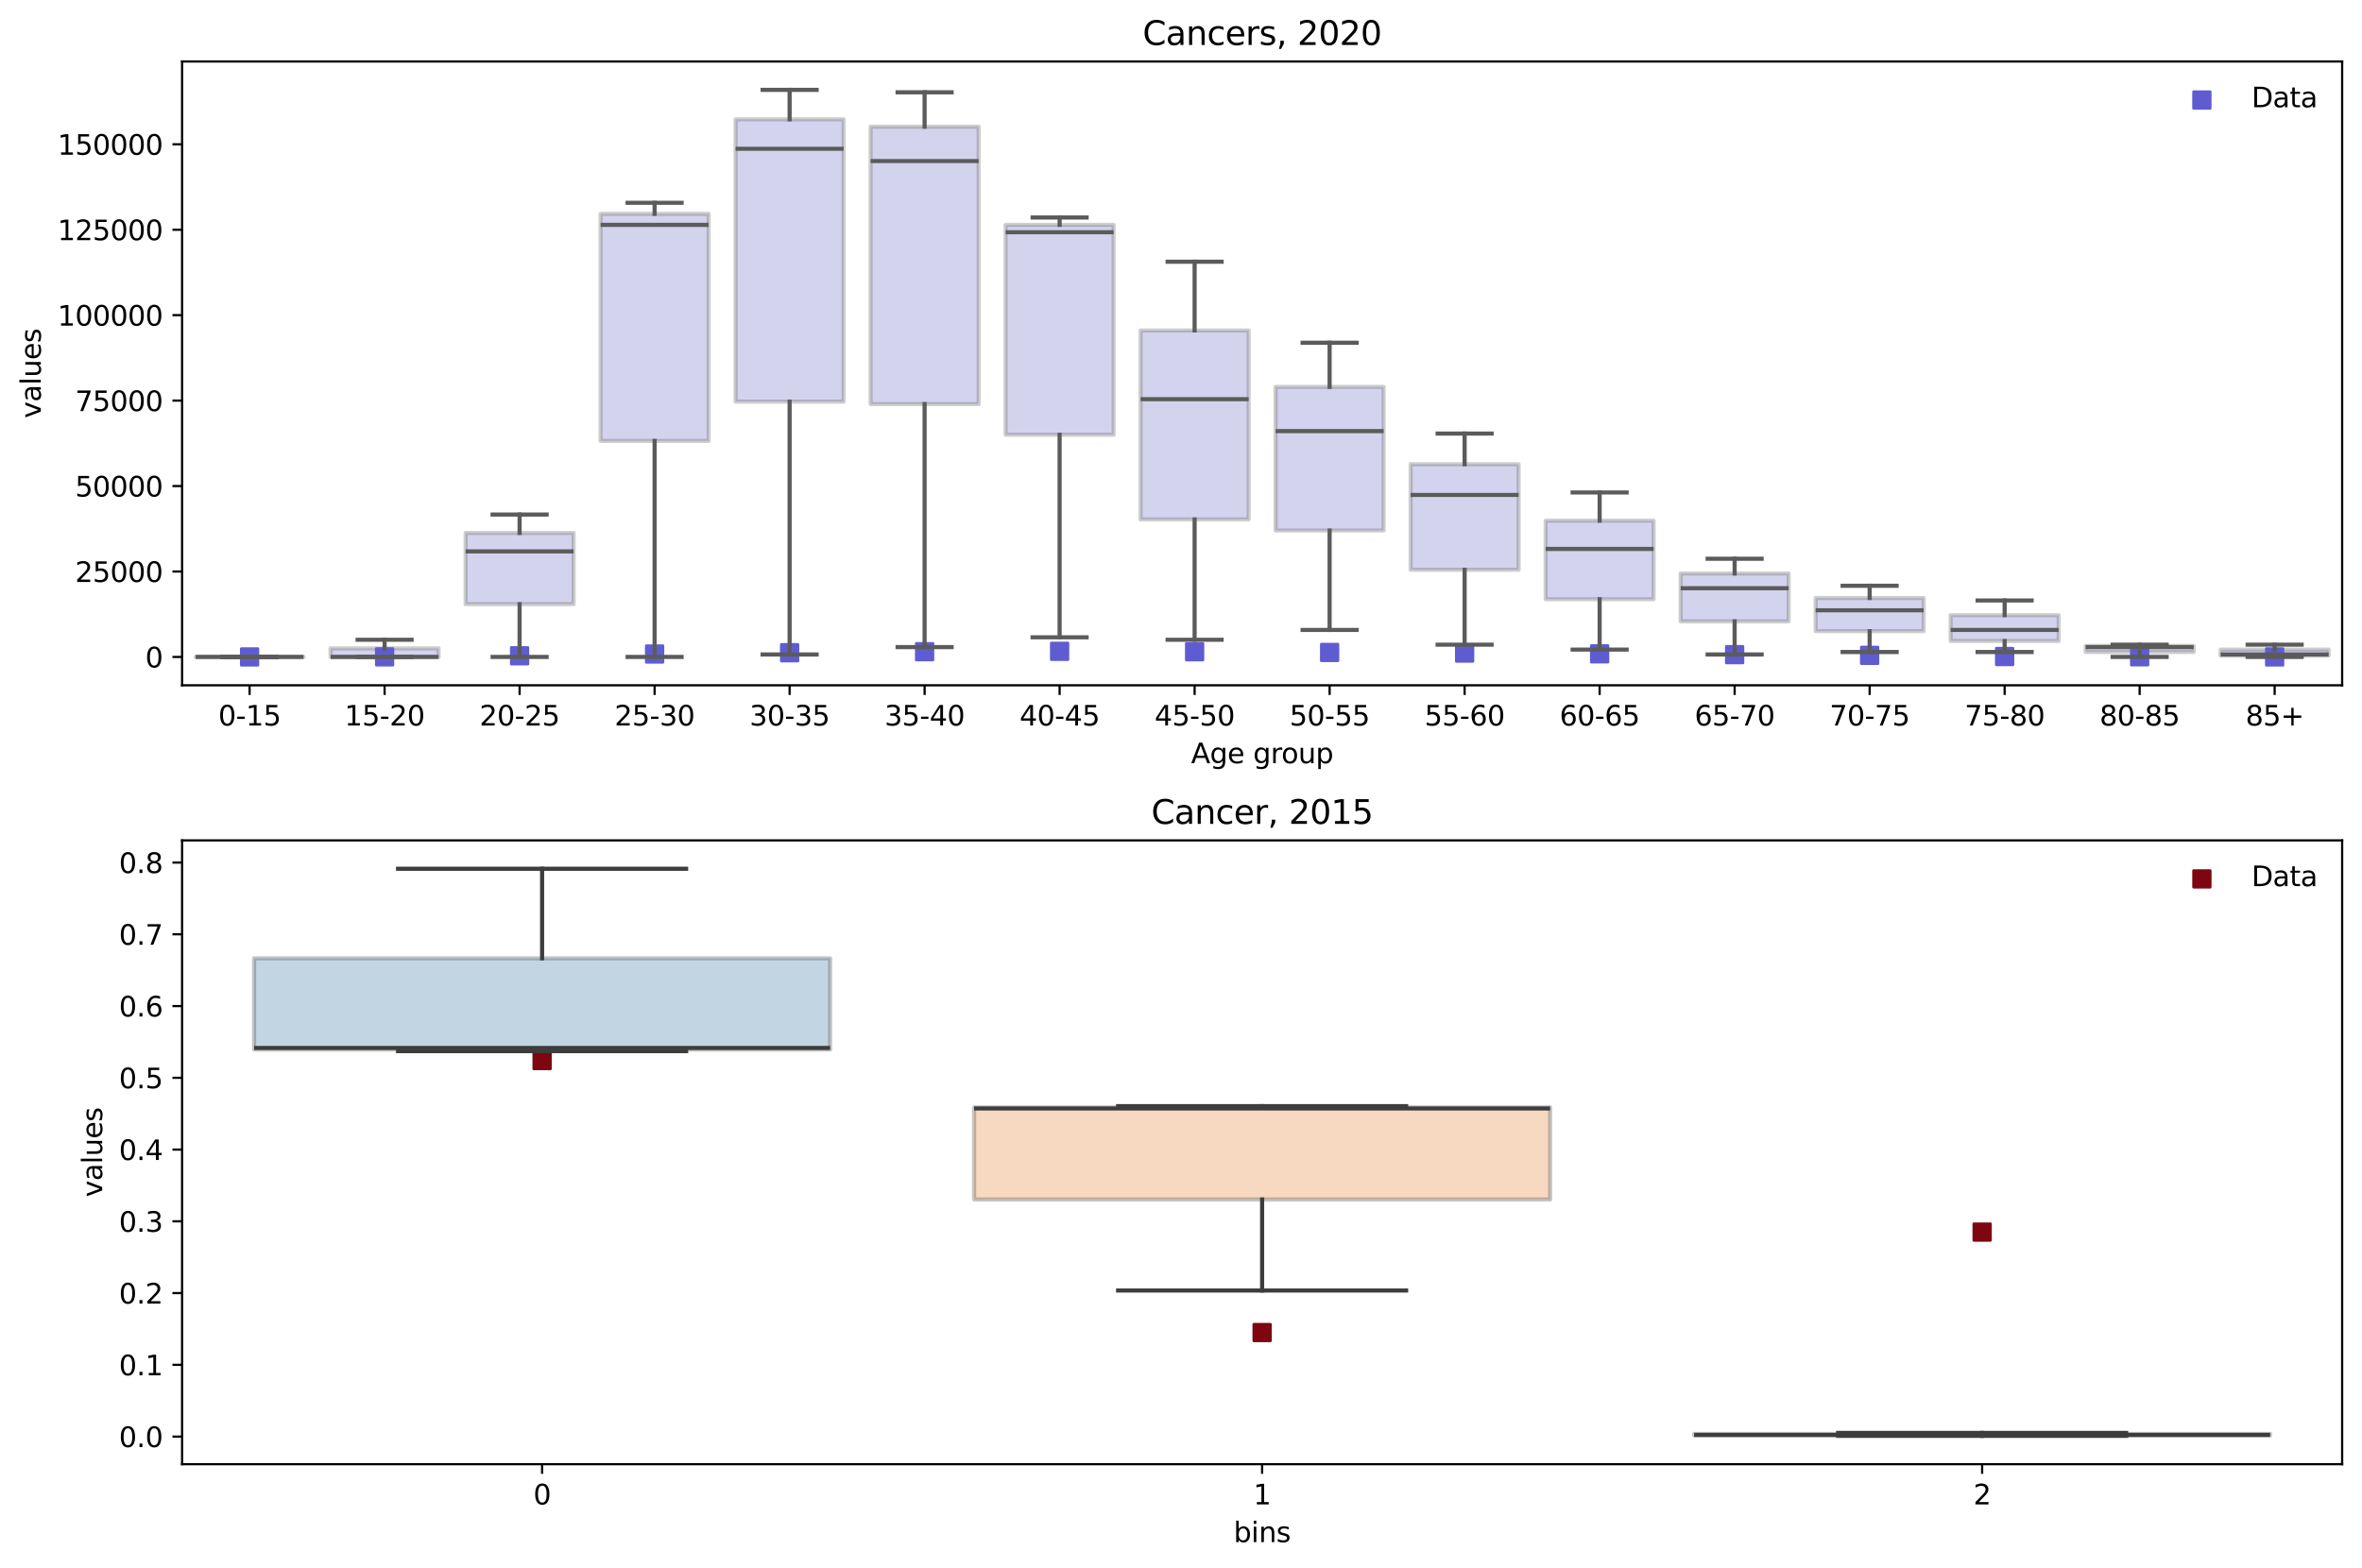 <?xml version="1.0" encoding="utf-8" standalone="no"?>
<!DOCTYPE svg PUBLIC "-//W3C//DTD SVG 1.1//EN"
  "http://www.w3.org/Graphics/SVG/1.1/DTD/svg11.dtd">
<svg xmlns:xlink="http://www.w3.org/1999/xlink" width="856.8pt" height="568.8pt" viewBox="0 0 856.8 568.8" xmlns="http://www.w3.org/2000/svg" version="1.1">
 <defs>
  <style type="text/css">*{stroke-linejoin: round; stroke-linecap: butt}</style>
 </defs>
 <g id="figure_1">
  <g id="patch_1">
   <path d="M 0 568.8 
L 856.8 568.8 
L 856.8 0 
L 0 0 
z
" style="fill: #ffffff"/>
  </g>
  <g id="axes_1">
   <g id="patch_2">
    <path d="M 66.053 248.644 
L 849.6 248.644 
L 849.6 22.318 
L 66.053 22.318 
z
" style="fill: #ffffff"/>
   </g>
   <g id="patch_3">
    <path d="M 70.95 238.356 
L 110.128 238.356 
L 110.128 238.356 
L 70.95 238.356 
L 70.95 238.356 
z
" clip-path="url(#p6e2b0f080f)" style="fill: #6d6bc3; opacity: 0.3; stroke: #5b5b5b; stroke-width: 1.5; stroke-linejoin: miter"/>
   </g>
   <g id="patch_4">
    <path d="M 119.922 238.356 
L 159.099 238.356 
L 159.099 235.239 
L 119.922 235.239 
L 119.922 238.356 
z
" clip-path="url(#p6e2b0f080f)" style="fill: #6d6bc3; opacity: 0.3; stroke: #5b5b5b; stroke-width: 1.5; stroke-linejoin: miter"/>
   </g>
   <g id="patch_5">
    <path d="M 168.894 219.206 
L 208.071 219.206 
L 208.071 193.376 
L 168.894 193.376 
L 168.894 219.206 
z
" clip-path="url(#p6e2b0f080f)" style="fill: #6d6bc3; opacity: 0.3; stroke: #5b5b5b; stroke-width: 1.5; stroke-linejoin: miter"/>
   </g>
   <g id="patch_6">
    <path d="M 217.865 159.975 
L 257.043 159.975 
L 257.043 77.586 
L 217.865 77.586 
L 217.865 159.975 
z
" clip-path="url(#p6e2b0f080f)" style="fill: #6d6bc3; opacity: 0.3; stroke: #5b5b5b; stroke-width: 1.5; stroke-linejoin: miter"/>
   </g>
   <g id="patch_7">
    <path d="M 266.837 145.724 
L 306.014 145.724 
L 306.014 43.294 
L 266.837 43.294 
L 266.837 145.724 
z
" clip-path="url(#p6e2b0f080f)" style="fill: #6d6bc3; opacity: 0.3; stroke: #5b5b5b; stroke-width: 1.5; stroke-linejoin: miter"/>
   </g>
   <g id="patch_8">
    <path d="M 315.809 146.614 
L 354.986 146.614 
L 354.986 45.965 
L 315.809 45.965 
L 315.809 146.614 
z
" clip-path="url(#p6e2b0f080f)" style="fill: #6d6bc3; opacity: 0.3; stroke: #5b5b5b; stroke-width: 1.5; stroke-linejoin: miter"/>
   </g>
   <g id="patch_9">
    <path d="M 364.78 157.748 
L 403.958 157.748 
L 403.958 81.593 
L 364.78 81.593 
L 364.78 157.748 
z
" clip-path="url(#p6e2b0f080f)" style="fill: #6d6bc3; opacity: 0.3; stroke: #5b5b5b; stroke-width: 1.5; stroke-linejoin: miter"/>
   </g>
   <g id="patch_10">
    <path d="M 413.752 188.477 
L 452.929 188.477 
L 452.929 119.893 
L 413.752 119.893 
L 413.752 188.477 
z
" clip-path="url(#p6e2b0f080f)" style="fill: #6d6bc3; opacity: 0.3; stroke: #5b5b5b; stroke-width: 1.5; stroke-linejoin: miter"/>
   </g>
   <g id="patch_11">
    <path d="M 462.724 192.485 
L 501.901 192.485 
L 501.901 140.379 
L 462.724 140.379 
L 462.724 192.485 
z
" clip-path="url(#p6e2b0f080f)" style="fill: #6d6bc3; opacity: 0.3; stroke: #5b5b5b; stroke-width: 1.5; stroke-linejoin: miter"/>
   </g>
   <g id="patch_12">
    <path d="M 511.695 206.736 
L 550.873 206.736 
L 550.873 168.436 
L 511.695 168.436 
L 511.695 206.736 
z
" clip-path="url(#p6e2b0f080f)" style="fill: #6d6bc3; opacity: 0.3; stroke: #5b5b5b; stroke-width: 1.5; stroke-linejoin: miter"/>
   </g>
   <g id="patch_13">
    <path d="M 560.667 217.425 
L 599.844 217.425 
L 599.844 188.922 
L 560.667 188.922 
L 560.667 217.425 
z
" clip-path="url(#p6e2b0f080f)" style="fill: #6d6bc3; opacity: 0.3; stroke: #5b5b5b; stroke-width: 1.5; stroke-linejoin: miter"/>
   </g>
   <g id="patch_14">
    <path d="M 609.639 225.441 
L 648.816 225.441 
L 648.816 208.072 
L 609.639 208.072 
L 609.639 225.441 
z
" clip-path="url(#p6e2b0f080f)" style="fill: #6d6bc3; opacity: 0.3; stroke: #5b5b5b; stroke-width: 1.5; stroke-linejoin: miter"/>
   </g>
   <g id="patch_15">
    <path d="M 658.61 229.004 
L 697.788 229.004 
L 697.788 216.979 
L 658.61 216.979 
L 658.61 229.004 
z
" clip-path="url(#p6e2b0f080f)" style="fill: #6d6bc3; opacity: 0.3; stroke: #5b5b5b; stroke-width: 1.5; stroke-linejoin: miter"/>
   </g>
   <g id="patch_16">
    <path d="M 707.582 232.567 
L 746.759 232.567 
L 746.759 223.214 
L 707.582 223.214 
L 707.582 232.567 
z
" clip-path="url(#p6e2b0f080f)" style="fill: #6d6bc3; opacity: 0.3; stroke: #5b5b5b; stroke-width: 1.5; stroke-linejoin: miter"/>
   </g>
   <g id="patch_17">
    <path d="M 756.554 236.575 
L 795.731 236.575 
L 795.731 234.348 
L 756.554 234.348 
L 756.554 236.575 
z
" clip-path="url(#p6e2b0f080f)" style="fill: #6d6bc3; opacity: 0.3; stroke: #5b5b5b; stroke-width: 1.5; stroke-linejoin: miter"/>
   </g>
   <g id="patch_18">
    <path d="M 805.525 237.911 
L 844.703 237.911 
L 844.703 235.684 
L 805.525 235.684 
L 805.525 237.911 
z
" clip-path="url(#p6e2b0f080f)" style="fill: #6d6bc3; opacity: 0.3; stroke: #5b5b5b; stroke-width: 1.5; stroke-linejoin: miter"/>
   </g>
   <g id="PathCollection_1">
    <defs>
     <path id="m11ef65483f" d="M -3 3 
L 3 3 
L 3 -3 
L -3 -3 
z
" style="stroke: #5f5cd2"/>
    </defs>
    <g clip-path="url(#p6e2b0f080f)">
     <use xlink:href="#m11ef65483f" x="90.539" y="238.356" style="fill: #5f5cd2; stroke: #5f5cd2"/>
     <use xlink:href="#m11ef65483f" x="139.511" y="238.325" style="fill: #5f5cd2; stroke: #5f5cd2"/>
     <use xlink:href="#m11ef65483f" x="188.482" y="237.943" style="fill: #5f5cd2; stroke: #5f5cd2"/>
     <use xlink:href="#m11ef65483f" x="237.454" y="237.292" style="fill: #5f5cd2; stroke: #5f5cd2"/>
     <use xlink:href="#m11ef65483f" x="286.426" y="236.83" style="fill: #5f5cd2; stroke: #5f5cd2"/>
     <use xlink:href="#m11ef65483f" x="335.397" y="236.454" style="fill: #5f5cd2; stroke: #5f5cd2"/>
     <use xlink:href="#m11ef65483f" x="384.369" y="236.309" style="fill: #5f5cd2; stroke: #5f5cd2"/>
     <use xlink:href="#m11ef65483f" x="433.341" y="236.471" style="fill: #5f5cd2; stroke: #5f5cd2"/>
     <use xlink:href="#m11ef65483f" x="482.312" y="236.729" style="fill: #5f5cd2; stroke: #5f5cd2"/>
     <use xlink:href="#m11ef65483f" x="531.284" y="236.962" style="fill: #5f5cd2; stroke: #5f5cd2"/>
     <use xlink:href="#m11ef65483f" x="580.256" y="237.225" style="fill: #5f5cd2; stroke: #5f5cd2"/>
     <use xlink:href="#m11ef65483f" x="629.227" y="237.53" style="fill: #5f5cd2; stroke: #5f5cd2"/>
     <use xlink:href="#m11ef65483f" x="678.199" y="237.786" style="fill: #5f5cd2; stroke: #5f5cd2"/>
     <use xlink:href="#m11ef65483f" x="727.171" y="238.205" style="fill: #5f5cd2; stroke: #5f5cd2"/>
     <use xlink:href="#m11ef65483f" x="776.142" y="238.308" style="fill: #5f5cd2; stroke: #5f5cd2"/>
     <use xlink:href="#m11ef65483f" x="825.114" y="238.356" style="fill: #5f5cd2; stroke: #5f5cd2"/>
    </g>
   </g>
   <g id="matplotlib.axis_1">
    <g id="xtick_1">
     <g id="line2d_1">
      <defs>
       <path id="m252eaf48d5" d="M 0 0 
L 0 3.5 
" style="stroke: #000000; stroke-width: 0.8"/>
      </defs>
      <g>
       <use xlink:href="#m252eaf48d5" x="90.539" y="248.644" style="stroke: #000000; stroke-width: 0.8"/>
      </g>
     </g>
     <g id="text_1">
      <!-- 0-15 -->
      <g transform="translate(79.191 263.242) scale(0.1 -0.1)">
       <defs>
        <path id="DejaVuSans-30" d="M 2034 4250 
Q 1547 4250 1301 3770 
Q 1056 3291 1056 2328 
Q 1056 1369 1301 889 
Q 1547 409 2034 409 
Q 2525 409 2770 889 
Q 3016 1369 3016 2328 
Q 3016 3291 2770 3770 
Q 2525 4250 2034 4250 
z
M 2034 4750 
Q 2819 4750 3233 4129 
Q 3647 3509 3647 2328 
Q 3647 1150 3233 529 
Q 2819 -91 2034 -91 
Q 1250 -91 836 529 
Q 422 1150 422 2328 
Q 422 3509 836 4129 
Q 1250 4750 2034 4750 
z
" transform="scale(0.016)"/>
        <path id="DejaVuSans-2d" d="M 313 2009 
L 1997 2009 
L 1997 1497 
L 313 1497 
L 313 2009 
z
" transform="scale(0.016)"/>
        <path id="DejaVuSans-31" d="M 794 531 
L 1825 531 
L 1825 4091 
L 703 3866 
L 703 4441 
L 1819 4666 
L 2450 4666 
L 2450 531 
L 3481 531 
L 3481 0 
L 794 0 
L 794 531 
z
" transform="scale(0.016)"/>
        <path id="DejaVuSans-35" d="M 691 4666 
L 3169 4666 
L 3169 4134 
L 1269 4134 
L 1269 2991 
Q 1406 3038 1543 3061 
Q 1681 3084 1819 3084 
Q 2600 3084 3056 2656 
Q 3513 2228 3513 1497 
Q 3513 744 3044 326 
Q 2575 -91 1722 -91 
Q 1428 -91 1123 -41 
Q 819 9 494 109 
L 494 744 
Q 775 591 1075 516 
Q 1375 441 1709 441 
Q 2250 441 2565 725 
Q 2881 1009 2881 1497 
Q 2881 1984 2565 2268 
Q 2250 2553 1709 2553 
Q 1456 2553 1204 2497 
Q 953 2441 691 2322 
L 691 4666 
z
" transform="scale(0.016)"/>
       </defs>
       <use xlink:href="#DejaVuSans-30"/>
       <use xlink:href="#DejaVuSans-2d" x="63.623"/>
       <use xlink:href="#DejaVuSans-31" x="99.707"/>
       <use xlink:href="#DejaVuSans-35" x="163.33"/>
      </g>
     </g>
    </g>
    <g id="xtick_2">
     <g id="line2d_2">
      <g>
       <use xlink:href="#m252eaf48d5" x="139.511" y="248.644" style="stroke: #000000; stroke-width: 0.8"/>
      </g>
     </g>
     <g id="text_2">
      <!-- 15-20 -->
      <g transform="translate(124.982 263.242) scale(0.1 -0.1)">
       <defs>
        <path id="DejaVuSans-32" d="M 1228 531 
L 3431 531 
L 3431 0 
L 469 0 
L 469 531 
Q 828 903 1448 1529 
Q 2069 2156 2228 2338 
Q 2531 2678 2651 2914 
Q 2772 3150 2772 3378 
Q 2772 3750 2511 3984 
Q 2250 4219 1831 4219 
Q 1534 4219 1204 4116 
Q 875 4013 500 3803 
L 500 4441 
Q 881 4594 1212 4672 
Q 1544 4750 1819 4750 
Q 2544 4750 2975 4387 
Q 3406 4025 3406 3419 
Q 3406 3131 3298 2873 
Q 3191 2616 2906 2266 
Q 2828 2175 2409 1742 
Q 1991 1309 1228 531 
z
" transform="scale(0.016)"/>
       </defs>
       <use xlink:href="#DejaVuSans-31"/>
       <use xlink:href="#DejaVuSans-35" x="63.623"/>
       <use xlink:href="#DejaVuSans-2d" x="127.246"/>
       <use xlink:href="#DejaVuSans-32" x="163.33"/>
       <use xlink:href="#DejaVuSans-30" x="226.953"/>
      </g>
     </g>
    </g>
    <g id="xtick_3">
     <g id="line2d_3">
      <g>
       <use xlink:href="#m252eaf48d5" x="188.482" y="248.644" style="stroke: #000000; stroke-width: 0.8"/>
      </g>
     </g>
     <g id="text_3">
      <!-- 20-25 -->
      <g transform="translate(173.953 263.242) scale(0.1 -0.1)">
       <use xlink:href="#DejaVuSans-32"/>
       <use xlink:href="#DejaVuSans-30" x="63.623"/>
       <use xlink:href="#DejaVuSans-2d" x="127.246"/>
       <use xlink:href="#DejaVuSans-32" x="163.33"/>
       <use xlink:href="#DejaVuSans-35" x="226.953"/>
      </g>
     </g>
    </g>
    <g id="xtick_4">
     <g id="line2d_4">
      <g>
       <use xlink:href="#m252eaf48d5" x="237.454" y="248.644" style="stroke: #000000; stroke-width: 0.8"/>
      </g>
     </g>
     <g id="text_4">
      <!-- 25-30 -->
      <g transform="translate(222.925 263.242) scale(0.1 -0.1)">
       <defs>
        <path id="DejaVuSans-33" d="M 2597 2516 
Q 3050 2419 3304 2112 
Q 3559 1806 3559 1356 
Q 3559 666 3084 287 
Q 2609 -91 1734 -91 
Q 1441 -91 1130 -33 
Q 819 25 488 141 
L 488 750 
Q 750 597 1062 519 
Q 1375 441 1716 441 
Q 2309 441 2620 675 
Q 2931 909 2931 1356 
Q 2931 1769 2642 2001 
Q 2353 2234 1838 2234 
L 1294 2234 
L 1294 2753 
L 1863 2753 
Q 2328 2753 2575 2939 
Q 2822 3125 2822 3475 
Q 2822 3834 2567 4026 
Q 2313 4219 1838 4219 
Q 1578 4219 1281 4162 
Q 984 4106 628 3988 
L 628 4550 
Q 988 4650 1302 4700 
Q 1616 4750 1894 4750 
Q 2613 4750 3031 4423 
Q 3450 4097 3450 3541 
Q 3450 3153 3228 2886 
Q 3006 2619 2597 2516 
z
" transform="scale(0.016)"/>
       </defs>
       <use xlink:href="#DejaVuSans-32"/>
       <use xlink:href="#DejaVuSans-35" x="63.623"/>
       <use xlink:href="#DejaVuSans-2d" x="127.246"/>
       <use xlink:href="#DejaVuSans-33" x="163.33"/>
       <use xlink:href="#DejaVuSans-30" x="226.953"/>
      </g>
     </g>
    </g>
    <g id="xtick_5">
     <g id="line2d_5">
      <g>
       <use xlink:href="#m252eaf48d5" x="286.426" y="248.644" style="stroke: #000000; stroke-width: 0.8"/>
      </g>
     </g>
     <g id="text_5">
      <!-- 30-35 -->
      <g transform="translate(271.897 263.242) scale(0.1 -0.1)">
       <use xlink:href="#DejaVuSans-33"/>
       <use xlink:href="#DejaVuSans-30" x="63.623"/>
       <use xlink:href="#DejaVuSans-2d" x="127.246"/>
       <use xlink:href="#DejaVuSans-33" x="163.33"/>
       <use xlink:href="#DejaVuSans-35" x="226.953"/>
      </g>
     </g>
    </g>
    <g id="xtick_6">
     <g id="line2d_6">
      <g>
       <use xlink:href="#m252eaf48d5" x="335.397" y="248.644" style="stroke: #000000; stroke-width: 0.8"/>
      </g>
     </g>
     <g id="text_6">
      <!-- 35-40 -->
      <g transform="translate(320.868 263.242) scale(0.1 -0.1)">
       <defs>
        <path id="DejaVuSans-34" d="M 2419 4116 
L 825 1625 
L 2419 1625 
L 2419 4116 
z
M 2253 4666 
L 3047 4666 
L 3047 1625 
L 3713 1625 
L 3713 1100 
L 3047 1100 
L 3047 0 
L 2419 0 
L 2419 1100 
L 313 1100 
L 313 1709 
L 2253 4666 
z
" transform="scale(0.016)"/>
       </defs>
       <use xlink:href="#DejaVuSans-33"/>
       <use xlink:href="#DejaVuSans-35" x="63.623"/>
       <use xlink:href="#DejaVuSans-2d" x="127.246"/>
       <use xlink:href="#DejaVuSans-34" x="163.33"/>
       <use xlink:href="#DejaVuSans-30" x="226.953"/>
      </g>
     </g>
    </g>
    <g id="xtick_7">
     <g id="line2d_7">
      <g>
       <use xlink:href="#m252eaf48d5" x="384.369" y="248.644" style="stroke: #000000; stroke-width: 0.8"/>
      </g>
     </g>
     <g id="text_7">
      <!-- 40-45 -->
      <g transform="translate(369.84 263.242) scale(0.1 -0.1)">
       <use xlink:href="#DejaVuSans-34"/>
       <use xlink:href="#DejaVuSans-30" x="63.623"/>
       <use xlink:href="#DejaVuSans-2d" x="127.246"/>
       <use xlink:href="#DejaVuSans-34" x="163.33"/>
       <use xlink:href="#DejaVuSans-35" x="226.953"/>
      </g>
     </g>
    </g>
    <g id="xtick_8">
     <g id="line2d_8">
      <g>
       <use xlink:href="#m252eaf48d5" x="433.341" y="248.644" style="stroke: #000000; stroke-width: 0.8"/>
      </g>
     </g>
     <g id="text_8">
      <!-- 45-50 -->
      <g transform="translate(418.812 263.242) scale(0.1 -0.1)">
       <use xlink:href="#DejaVuSans-34"/>
       <use xlink:href="#DejaVuSans-35" x="63.623"/>
       <use xlink:href="#DejaVuSans-2d" x="127.246"/>
       <use xlink:href="#DejaVuSans-35" x="163.33"/>
       <use xlink:href="#DejaVuSans-30" x="226.953"/>
      </g>
     </g>
    </g>
    <g id="xtick_9">
     <g id="line2d_9">
      <g>
       <use xlink:href="#m252eaf48d5" x="482.312" y="248.644" style="stroke: #000000; stroke-width: 0.8"/>
      </g>
     </g>
     <g id="text_9">
      <!-- 50-55 -->
      <g transform="translate(467.783 263.242) scale(0.1 -0.1)">
       <use xlink:href="#DejaVuSans-35"/>
       <use xlink:href="#DejaVuSans-30" x="63.623"/>
       <use xlink:href="#DejaVuSans-2d" x="127.246"/>
       <use xlink:href="#DejaVuSans-35" x="163.33"/>
       <use xlink:href="#DejaVuSans-35" x="226.953"/>
      </g>
     </g>
    </g>
    <g id="xtick_10">
     <g id="line2d_10">
      <g>
       <use xlink:href="#m252eaf48d5" x="531.284" y="248.644" style="stroke: #000000; stroke-width: 0.8"/>
      </g>
     </g>
     <g id="text_10">
      <!-- 55-60 -->
      <g transform="translate(516.755 263.242) scale(0.1 -0.1)">
       <defs>
        <path id="DejaVuSans-36" d="M 2113 2584 
Q 1688 2584 1439 2293 
Q 1191 2003 1191 1497 
Q 1191 994 1439 701 
Q 1688 409 2113 409 
Q 2538 409 2786 701 
Q 3034 994 3034 1497 
Q 3034 2003 2786 2293 
Q 2538 2584 2113 2584 
z
M 3366 4563 
L 3366 3988 
Q 3128 4100 2886 4159 
Q 2644 4219 2406 4219 
Q 1781 4219 1451 3797 
Q 1122 3375 1075 2522 
Q 1259 2794 1537 2939 
Q 1816 3084 2150 3084 
Q 2853 3084 3261 2657 
Q 3669 2231 3669 1497 
Q 3669 778 3244 343 
Q 2819 -91 2113 -91 
Q 1303 -91 875 529 
Q 447 1150 447 2328 
Q 447 3434 972 4092 
Q 1497 4750 2381 4750 
Q 2619 4750 2861 4703 
Q 3103 4656 3366 4563 
z
" transform="scale(0.016)"/>
       </defs>
       <use xlink:href="#DejaVuSans-35"/>
       <use xlink:href="#DejaVuSans-35" x="63.623"/>
       <use xlink:href="#DejaVuSans-2d" x="127.246"/>
       <use xlink:href="#DejaVuSans-36" x="163.33"/>
       <use xlink:href="#DejaVuSans-30" x="226.953"/>
      </g>
     </g>
    </g>
    <g id="xtick_11">
     <g id="line2d_11">
      <g>
       <use xlink:href="#m252eaf48d5" x="580.256" y="248.644" style="stroke: #000000; stroke-width: 0.8"/>
      </g>
     </g>
     <g id="text_11">
      <!-- 60-65 -->
      <g transform="translate(565.727 263.242) scale(0.1 -0.1)">
       <use xlink:href="#DejaVuSans-36"/>
       <use xlink:href="#DejaVuSans-30" x="63.623"/>
       <use xlink:href="#DejaVuSans-2d" x="127.246"/>
       <use xlink:href="#DejaVuSans-36" x="163.33"/>
       <use xlink:href="#DejaVuSans-35" x="226.953"/>
      </g>
     </g>
    </g>
    <g id="xtick_12">
     <g id="line2d_12">
      <g>
       <use xlink:href="#m252eaf48d5" x="629.227" y="248.644" style="stroke: #000000; stroke-width: 0.8"/>
      </g>
     </g>
     <g id="text_12">
      <!-- 65-70 -->
      <g transform="translate(614.699 263.242) scale(0.1 -0.1)">
       <defs>
        <path id="DejaVuSans-37" d="M 525 4666 
L 3525 4666 
L 3525 4397 
L 1831 0 
L 1172 0 
L 2766 4134 
L 525 4134 
L 525 4666 
z
" transform="scale(0.016)"/>
       </defs>
       <use xlink:href="#DejaVuSans-36"/>
       <use xlink:href="#DejaVuSans-35" x="63.623"/>
       <use xlink:href="#DejaVuSans-2d" x="127.246"/>
       <use xlink:href="#DejaVuSans-37" x="163.33"/>
       <use xlink:href="#DejaVuSans-30" x="226.953"/>
      </g>
     </g>
    </g>
    <g id="xtick_13">
     <g id="line2d_13">
      <g>
       <use xlink:href="#m252eaf48d5" x="678.199" y="248.644" style="stroke: #000000; stroke-width: 0.8"/>
      </g>
     </g>
     <g id="text_13">
      <!-- 70-75 -->
      <g transform="translate(663.67 263.242) scale(0.1 -0.1)">
       <use xlink:href="#DejaVuSans-37"/>
       <use xlink:href="#DejaVuSans-30" x="63.623"/>
       <use xlink:href="#DejaVuSans-2d" x="127.246"/>
       <use xlink:href="#DejaVuSans-37" x="163.33"/>
       <use xlink:href="#DejaVuSans-35" x="226.953"/>
      </g>
     </g>
    </g>
    <g id="xtick_14">
     <g id="line2d_14">
      <g>
       <use xlink:href="#m252eaf48d5" x="727.171" y="248.644" style="stroke: #000000; stroke-width: 0.8"/>
      </g>
     </g>
     <g id="text_14">
      <!-- 75-80 -->
      <g transform="translate(712.642 263.242) scale(0.1 -0.1)">
       <defs>
        <path id="DejaVuSans-38" d="M 2034 2216 
Q 1584 2216 1326 1975 
Q 1069 1734 1069 1313 
Q 1069 891 1326 650 
Q 1584 409 2034 409 
Q 2484 409 2743 651 
Q 3003 894 3003 1313 
Q 3003 1734 2745 1975 
Q 2488 2216 2034 2216 
z
M 1403 2484 
Q 997 2584 770 2862 
Q 544 3141 544 3541 
Q 544 4100 942 4425 
Q 1341 4750 2034 4750 
Q 2731 4750 3128 4425 
Q 3525 4100 3525 3541 
Q 3525 3141 3298 2862 
Q 3072 2584 2669 2484 
Q 3125 2378 3379 2068 
Q 3634 1759 3634 1313 
Q 3634 634 3220 271 
Q 2806 -91 2034 -91 
Q 1263 -91 848 271 
Q 434 634 434 1313 
Q 434 1759 690 2068 
Q 947 2378 1403 2484 
z
M 1172 3481 
Q 1172 3119 1398 2916 
Q 1625 2713 2034 2713 
Q 2441 2713 2670 2916 
Q 2900 3119 2900 3481 
Q 2900 3844 2670 4047 
Q 2441 4250 2034 4250 
Q 1625 4250 1398 4047 
Q 1172 3844 1172 3481 
z
" transform="scale(0.016)"/>
       </defs>
       <use xlink:href="#DejaVuSans-37"/>
       <use xlink:href="#DejaVuSans-35" x="63.623"/>
       <use xlink:href="#DejaVuSans-2d" x="127.246"/>
       <use xlink:href="#DejaVuSans-38" x="163.33"/>
       <use xlink:href="#DejaVuSans-30" x="226.953"/>
      </g>
     </g>
    </g>
    <g id="xtick_15">
     <g id="line2d_15">
      <g>
       <use xlink:href="#m252eaf48d5" x="776.142" y="248.644" style="stroke: #000000; stroke-width: 0.8"/>
      </g>
     </g>
     <g id="text_15">
      <!-- 80-85 -->
      <g transform="translate(761.614 263.242) scale(0.1 -0.1)">
       <use xlink:href="#DejaVuSans-38"/>
       <use xlink:href="#DejaVuSans-30" x="63.623"/>
       <use xlink:href="#DejaVuSans-2d" x="127.246"/>
       <use xlink:href="#DejaVuSans-38" x="163.33"/>
       <use xlink:href="#DejaVuSans-35" x="226.953"/>
      </g>
     </g>
    </g>
    <g id="xtick_16">
     <g id="line2d_16">
      <g>
       <use xlink:href="#m252eaf48d5" x="825.114" y="248.644" style="stroke: #000000; stroke-width: 0.8"/>
      </g>
     </g>
     <g id="text_16">
      <!-- 85+ -->
      <g transform="translate(814.562 263.242) scale(0.1 -0.1)">
       <defs>
        <path id="DejaVuSans-2b" d="M 2944 4013 
L 2944 2272 
L 4684 2272 
L 4684 1741 
L 2944 1741 
L 2944 0 
L 2419 0 
L 2419 1741 
L 678 1741 
L 678 2272 
L 2419 2272 
L 2419 4013 
L 2944 4013 
z
" transform="scale(0.016)"/>
       </defs>
       <use xlink:href="#DejaVuSans-38"/>
       <use xlink:href="#DejaVuSans-35" x="63.623"/>
       <use xlink:href="#DejaVuSans-2b" x="127.246"/>
      </g>
     </g>
    </g>
    <g id="text_17">
     <!-- Age group -->
     <g transform="translate(432.047 276.92) scale(0.1 -0.1)">
      <defs>
       <path id="DejaVuSans-41" d="M 2188 4044 
L 1331 1722 
L 3047 1722 
L 2188 4044 
z
M 1831 4666 
L 2547 4666 
L 4325 0 
L 3669 0 
L 3244 1197 
L 1141 1197 
L 716 0 
L 50 0 
L 1831 4666 
z
" transform="scale(0.016)"/>
       <path id="DejaVuSans-67" d="M 2906 1791 
Q 2906 2416 2648 2759 
Q 2391 3103 1925 3103 
Q 1463 3103 1205 2759 
Q 947 2416 947 1791 
Q 947 1169 1205 825 
Q 1463 481 1925 481 
Q 2391 481 2648 825 
Q 2906 1169 2906 1791 
z
M 3481 434 
Q 3481 -459 3084 -895 
Q 2688 -1331 1869 -1331 
Q 1566 -1331 1297 -1286 
Q 1028 -1241 775 -1147 
L 775 -588 
Q 1028 -725 1275 -790 
Q 1522 -856 1778 -856 
Q 2344 -856 2625 -561 
Q 2906 -266 2906 331 
L 2906 616 
Q 2728 306 2450 153 
Q 2172 0 1784 0 
Q 1141 0 747 490 
Q 353 981 353 1791 
Q 353 2603 747 3093 
Q 1141 3584 1784 3584 
Q 2172 3584 2450 3431 
Q 2728 3278 2906 2969 
L 2906 3500 
L 3481 3500 
L 3481 434 
z
" transform="scale(0.016)"/>
       <path id="DejaVuSans-65" d="M 3597 1894 
L 3597 1613 
L 953 1613 
Q 991 1019 1311 708 
Q 1631 397 2203 397 
Q 2534 397 2845 478 
Q 3156 559 3463 722 
L 3463 178 
Q 3153 47 2828 -22 
Q 2503 -91 2169 -91 
Q 1331 -91 842 396 
Q 353 884 353 1716 
Q 353 2575 817 3079 
Q 1281 3584 2069 3584 
Q 2775 3584 3186 3129 
Q 3597 2675 3597 1894 
z
M 3022 2063 
Q 3016 2534 2758 2815 
Q 2500 3097 2075 3097 
Q 1594 3097 1305 2825 
Q 1016 2553 972 2059 
L 3022 2063 
z
" transform="scale(0.016)"/>
       <path id="DejaVuSans-20" transform="scale(0.016)"/>
       <path id="DejaVuSans-72" d="M 2631 2963 
Q 2534 3019 2420 3045 
Q 2306 3072 2169 3072 
Q 1681 3072 1420 2755 
Q 1159 2438 1159 1844 
L 1159 0 
L 581 0 
L 581 3500 
L 1159 3500 
L 1159 2956 
Q 1341 3275 1631 3429 
Q 1922 3584 2338 3584 
Q 2397 3584 2469 3576 
Q 2541 3569 2628 3553 
L 2631 2963 
z
" transform="scale(0.016)"/>
       <path id="DejaVuSans-6f" d="M 1959 3097 
Q 1497 3097 1228 2736 
Q 959 2375 959 1747 
Q 959 1119 1226 758 
Q 1494 397 1959 397 
Q 2419 397 2687 759 
Q 2956 1122 2956 1747 
Q 2956 2369 2687 2733 
Q 2419 3097 1959 3097 
z
M 1959 3584 
Q 2709 3584 3137 3096 
Q 3566 2609 3566 1747 
Q 3566 888 3137 398 
Q 2709 -91 1959 -91 
Q 1206 -91 779 398 
Q 353 888 353 1747 
Q 353 2609 779 3096 
Q 1206 3584 1959 3584 
z
" transform="scale(0.016)"/>
       <path id="DejaVuSans-75" d="M 544 1381 
L 544 3500 
L 1119 3500 
L 1119 1403 
Q 1119 906 1312 657 
Q 1506 409 1894 409 
Q 2359 409 2629 706 
Q 2900 1003 2900 1516 
L 2900 3500 
L 3475 3500 
L 3475 0 
L 2900 0 
L 2900 538 
Q 2691 219 2414 64 
Q 2138 -91 1772 -91 
Q 1169 -91 856 284 
Q 544 659 544 1381 
z
M 1991 3584 
L 1991 3584 
z
" transform="scale(0.016)"/>
       <path id="DejaVuSans-70" d="M 1159 525 
L 1159 -1331 
L 581 -1331 
L 581 3500 
L 1159 3500 
L 1159 2969 
Q 1341 3281 1617 3432 
Q 1894 3584 2278 3584 
Q 2916 3584 3314 3078 
Q 3713 2572 3713 1747 
Q 3713 922 3314 415 
Q 2916 -91 2278 -91 
Q 1894 -91 1617 61 
Q 1341 213 1159 525 
z
M 3116 1747 
Q 3116 2381 2855 2742 
Q 2594 3103 2138 3103 
Q 1681 3103 1420 2742 
Q 1159 2381 1159 1747 
Q 1159 1113 1420 752 
Q 1681 391 2138 391 
Q 2594 391 2855 752 
Q 3116 1113 3116 1747 
z
" transform="scale(0.016)"/>
      </defs>
      <use xlink:href="#DejaVuSans-41"/>
      <use xlink:href="#DejaVuSans-67" x="68.408"/>
      <use xlink:href="#DejaVuSans-65" x="131.885"/>
      <use xlink:href="#DejaVuSans-20" x="193.408"/>
      <use xlink:href="#DejaVuSans-67" x="225.195"/>
      <use xlink:href="#DejaVuSans-72" x="288.672"/>
      <use xlink:href="#DejaVuSans-6f" x="327.535"/>
      <use xlink:href="#DejaVuSans-75" x="388.717"/>
      <use xlink:href="#DejaVuSans-70" x="452.096"/>
     </g>
    </g>
   </g>
   <g id="matplotlib.axis_2">
    <g id="ytick_1">
     <g id="line2d_17">
      <defs>
       <path id="mf757f0769b" d="M 0 0 
L -3.5 0 
" style="stroke: #000000; stroke-width: 0.8"/>
      </defs>
      <g>
       <use xlink:href="#mf757f0769b" x="66.053" y="238.356" style="stroke: #000000; stroke-width: 0.8"/>
      </g>
     </g>
     <g id="text_18">
      <!-- 0 -->
      <g transform="translate(52.691 242.155) scale(0.1 -0.1)">
       <use xlink:href="#DejaVuSans-30"/>
      </g>
     </g>
    </g>
    <g id="ytick_2">
     <g id="line2d_18">
      <g>
       <use xlink:href="#mf757f0769b" x="66.053" y="207.355" style="stroke: #000000; stroke-width: 0.8"/>
      </g>
     </g>
     <g id="text_19">
      <!-- 25000 -->
      <g transform="translate(27.241 211.154) scale(0.1 -0.1)">
       <use xlink:href="#DejaVuSans-32"/>
       <use xlink:href="#DejaVuSans-35" x="63.623"/>
       <use xlink:href="#DejaVuSans-30" x="127.246"/>
       <use xlink:href="#DejaVuSans-30" x="190.869"/>
       <use xlink:href="#DejaVuSans-30" x="254.492"/>
      </g>
     </g>
    </g>
    <g id="ytick_3">
     <g id="line2d_19">
      <g>
       <use xlink:href="#mf757f0769b" x="66.053" y="176.354" style="stroke: #000000; stroke-width: 0.8"/>
      </g>
     </g>
     <g id="text_20">
      <!-- 50000 -->
      <g transform="translate(27.241 180.153) scale(0.1 -0.1)">
       <use xlink:href="#DejaVuSans-35"/>
       <use xlink:href="#DejaVuSans-30" x="63.623"/>
       <use xlink:href="#DejaVuSans-30" x="127.246"/>
       <use xlink:href="#DejaVuSans-30" x="190.869"/>
       <use xlink:href="#DejaVuSans-30" x="254.492"/>
      </g>
     </g>
    </g>
    <g id="ytick_4">
     <g id="line2d_20">
      <g>
       <use xlink:href="#mf757f0769b" x="66.053" y="145.353" style="stroke: #000000; stroke-width: 0.8"/>
      </g>
     </g>
     <g id="text_21">
      <!-- 75000 -->
      <g transform="translate(27.241 149.152) scale(0.1 -0.1)">
       <use xlink:href="#DejaVuSans-37"/>
       <use xlink:href="#DejaVuSans-35" x="63.623"/>
       <use xlink:href="#DejaVuSans-30" x="127.246"/>
       <use xlink:href="#DejaVuSans-30" x="190.869"/>
       <use xlink:href="#DejaVuSans-30" x="254.492"/>
      </g>
     </g>
    </g>
    <g id="ytick_5">
     <g id="line2d_21">
      <g>
       <use xlink:href="#mf757f0769b" x="66.053" y="114.352" style="stroke: #000000; stroke-width: 0.8"/>
      </g>
     </g>
     <g id="text_22">
      <!-- 100000 -->
      <g transform="translate(20.878 118.151) scale(0.1 -0.1)">
       <use xlink:href="#DejaVuSans-31"/>
       <use xlink:href="#DejaVuSans-30" x="63.623"/>
       <use xlink:href="#DejaVuSans-30" x="127.246"/>
       <use xlink:href="#DejaVuSans-30" x="190.869"/>
       <use xlink:href="#DejaVuSans-30" x="254.492"/>
       <use xlink:href="#DejaVuSans-30" x="318.115"/>
      </g>
     </g>
    </g>
    <g id="ytick_6">
     <g id="line2d_22">
      <g>
       <use xlink:href="#mf757f0769b" x="66.053" y="83.351" style="stroke: #000000; stroke-width: 0.8"/>
      </g>
     </g>
     <g id="text_23">
      <!-- 125000 -->
      <g transform="translate(20.878 87.15) scale(0.1 -0.1)">
       <use xlink:href="#DejaVuSans-31"/>
       <use xlink:href="#DejaVuSans-32" x="63.623"/>
       <use xlink:href="#DejaVuSans-35" x="127.246"/>
       <use xlink:href="#DejaVuSans-30" x="190.869"/>
       <use xlink:href="#DejaVuSans-30" x="254.492"/>
       <use xlink:href="#DejaVuSans-30" x="318.115"/>
      </g>
     </g>
    </g>
    <g id="ytick_7">
     <g id="line2d_23">
      <g>
       <use xlink:href="#mf757f0769b" x="66.053" y="52.35" style="stroke: #000000; stroke-width: 0.8"/>
      </g>
     </g>
     <g id="text_24">
      <!-- 150000 -->
      <g transform="translate(20.878 56.149) scale(0.1 -0.1)">
       <use xlink:href="#DejaVuSans-31"/>
       <use xlink:href="#DejaVuSans-35" x="63.623"/>
       <use xlink:href="#DejaVuSans-30" x="127.246"/>
       <use xlink:href="#DejaVuSans-30" x="190.869"/>
       <use xlink:href="#DejaVuSans-30" x="254.492"/>
       <use xlink:href="#DejaVuSans-30" x="318.115"/>
      </g>
     </g>
    </g>
    <g id="text_25">
     <!-- values -->
     <g transform="translate(14.798 151.743) rotate(-90) scale(0.1 -0.1)">
      <defs>
       <path id="DejaVuSans-76" d="M 191 3500 
L 800 3500 
L 1894 563 
L 2988 3500 
L 3597 3500 
L 2284 0 
L 1503 0 
L 191 3500 
z
" transform="scale(0.016)"/>
       <path id="DejaVuSans-61" d="M 2194 1759 
Q 1497 1759 1228 1600 
Q 959 1441 959 1056 
Q 959 750 1161 570 
Q 1363 391 1709 391 
Q 2188 391 2477 730 
Q 2766 1069 2766 1631 
L 2766 1759 
L 2194 1759 
z
M 3341 1997 
L 3341 0 
L 2766 0 
L 2766 531 
Q 2569 213 2275 61 
Q 1981 -91 1556 -91 
Q 1019 -91 701 211 
Q 384 513 384 1019 
Q 384 1609 779 1909 
Q 1175 2209 1959 2209 
L 2766 2209 
L 2766 2266 
Q 2766 2663 2505 2880 
Q 2244 3097 1772 3097 
Q 1472 3097 1187 3025 
Q 903 2953 641 2809 
L 641 3341 
Q 956 3463 1253 3523 
Q 1550 3584 1831 3584 
Q 2591 3584 2966 3190 
Q 3341 2797 3341 1997 
z
" transform="scale(0.016)"/>
       <path id="DejaVuSans-6c" d="M 603 4863 
L 1178 4863 
L 1178 0 
L 603 0 
L 603 4863 
z
" transform="scale(0.016)"/>
       <path id="DejaVuSans-73" d="M 2834 3397 
L 2834 2853 
Q 2591 2978 2328 3040 
Q 2066 3103 1784 3103 
Q 1356 3103 1142 2972 
Q 928 2841 928 2578 
Q 928 2378 1081 2264 
Q 1234 2150 1697 2047 
L 1894 2003 
Q 2506 1872 2764 1633 
Q 3022 1394 3022 966 
Q 3022 478 2636 193 
Q 2250 -91 1575 -91 
Q 1294 -91 989 -36 
Q 684 19 347 128 
L 347 722 
Q 666 556 975 473 
Q 1284 391 1588 391 
Q 1994 391 2212 530 
Q 2431 669 2431 922 
Q 2431 1156 2273 1281 
Q 2116 1406 1581 1522 
L 1381 1569 
Q 847 1681 609 1914 
Q 372 2147 372 2553 
Q 372 3047 722 3315 
Q 1072 3584 1716 3584 
Q 2034 3584 2315 3537 
Q 2597 3491 2834 3397 
z
" transform="scale(0.016)"/>
      </defs>
      <use xlink:href="#DejaVuSans-76"/>
      <use xlink:href="#DejaVuSans-61" x="59.18"/>
      <use xlink:href="#DejaVuSans-6c" x="120.459"/>
      <use xlink:href="#DejaVuSans-75" x="148.242"/>
      <use xlink:href="#DejaVuSans-65" x="211.621"/>
      <use xlink:href="#DejaVuSans-73" x="273.145"/>
     </g>
    </g>
   </g>
   <g id="line2d_24">
    <path d="M 90.539 238.356 
L 90.539 238.356 
" clip-path="url(#p6e2b0f080f)" style="fill: none; stroke: #5b5b5b; stroke-width: 1.5; stroke-linecap: square"/>
   </g>
   <g id="line2d_25">
    <path d="M 90.539 238.356 
L 90.539 238.356 
" clip-path="url(#p6e2b0f080f)" style="fill: none; stroke: #5b5b5b; stroke-width: 1.5; stroke-linecap: square"/>
   </g>
   <g id="line2d_26">
    <path d="M 80.745 238.356 
L 100.333 238.356 
" clip-path="url(#p6e2b0f080f)" style="fill: none; stroke: #5b5b5b; stroke-width: 1.5; stroke-linecap: square"/>
   </g>
   <g id="line2d_27">
    <path d="M 80.745 238.356 
L 100.333 238.356 
" clip-path="url(#p6e2b0f080f)" style="fill: none; stroke: #5b5b5b; stroke-width: 1.5; stroke-linecap: square"/>
   </g>
   <g id="line2d_28">
    <path d="M 139.511 238.356 
L 139.511 238.356 
" clip-path="url(#p6e2b0f080f)" style="fill: none; stroke: #5b5b5b; stroke-width: 1.5; stroke-linecap: square"/>
   </g>
   <g id="line2d_29">
    <path d="M 139.511 235.239 
L 139.511 232.121 
" clip-path="url(#p6e2b0f080f)" style="fill: none; stroke: #5b5b5b; stroke-width: 1.5; stroke-linecap: square"/>
   </g>
   <g id="line2d_30">
    <path d="M 129.716 238.356 
L 149.305 238.356 
" clip-path="url(#p6e2b0f080f)" style="fill: none; stroke: #5b5b5b; stroke-width: 1.5; stroke-linecap: square"/>
   </g>
   <g id="line2d_31">
    <path d="M 129.716 232.121 
L 149.305 232.121 
" clip-path="url(#p6e2b0f080f)" style="fill: none; stroke: #5b5b5b; stroke-width: 1.5; stroke-linecap: square"/>
   </g>
   <g id="line2d_32">
    <path d="M 188.482 219.206 
L 188.482 238.356 
" clip-path="url(#p6e2b0f080f)" style="fill: none; stroke: #5b5b5b; stroke-width: 1.5; stroke-linecap: square"/>
   </g>
   <g id="line2d_33">
    <path d="M 188.482 193.376 
L 188.482 186.696 
" clip-path="url(#p6e2b0f080f)" style="fill: none; stroke: #5b5b5b; stroke-width: 1.5; stroke-linecap: square"/>
   </g>
   <g id="line2d_34">
    <path d="M 178.688 238.356 
L 198.277 238.356 
" clip-path="url(#p6e2b0f080f)" style="fill: none; stroke: #5b5b5b; stroke-width: 1.5; stroke-linecap: square"/>
   </g>
   <g id="line2d_35">
    <path d="M 178.688 186.696 
L 198.277 186.696 
" clip-path="url(#p6e2b0f080f)" style="fill: none; stroke: #5b5b5b; stroke-width: 1.5; stroke-linecap: square"/>
   </g>
   <g id="line2d_36">
    <path d="M 237.454 159.975 
L 237.454 238.356 
" clip-path="url(#p6e2b0f080f)" style="fill: none; stroke: #5b5b5b; stroke-width: 1.5; stroke-linecap: square"/>
   </g>
   <g id="line2d_37">
    <path d="M 237.454 77.586 
L 237.454 73.578 
" clip-path="url(#p6e2b0f080f)" style="fill: none; stroke: #5b5b5b; stroke-width: 1.5; stroke-linecap: square"/>
   </g>
   <g id="line2d_38">
    <path d="M 227.66 238.356 
L 247.248 238.356 
" clip-path="url(#p6e2b0f080f)" style="fill: none; stroke: #5b5b5b; stroke-width: 1.5; stroke-linecap: square"/>
   </g>
   <g id="line2d_39">
    <path d="M 227.66 73.578 
L 247.248 73.578 
" clip-path="url(#p6e2b0f080f)" style="fill: none; stroke: #5b5b5b; stroke-width: 1.5; stroke-linecap: square"/>
   </g>
   <g id="line2d_40">
    <path d="M 286.426 145.724 
L 286.426 237.466 
" clip-path="url(#p6e2b0f080f)" style="fill: none; stroke: #5b5b5b; stroke-width: 1.5; stroke-linecap: square"/>
   </g>
   <g id="line2d_41">
    <path d="M 286.426 43.294 
L 286.426 32.606 
" clip-path="url(#p6e2b0f080f)" style="fill: none; stroke: #5b5b5b; stroke-width: 1.5; stroke-linecap: square"/>
   </g>
   <g id="line2d_42">
    <path d="M 276.631 237.466 
L 296.22 237.466 
" clip-path="url(#p6e2b0f080f)" style="fill: none; stroke: #5b5b5b; stroke-width: 1.5; stroke-linecap: square"/>
   </g>
   <g id="line2d_43">
    <path d="M 276.631 32.606 
L 296.22 32.606 
" clip-path="url(#p6e2b0f080f)" style="fill: none; stroke: #5b5b5b; stroke-width: 1.5; stroke-linecap: square"/>
   </g>
   <g id="line2d_44">
    <path d="M 335.397 146.614 
L 335.397 234.793 
" clip-path="url(#p6e2b0f080f)" style="fill: none; stroke: #5b5b5b; stroke-width: 1.5; stroke-linecap: square"/>
   </g>
   <g id="line2d_45">
    <path d="M 335.397 45.965 
L 335.397 33.496 
" clip-path="url(#p6e2b0f080f)" style="fill: none; stroke: #5b5b5b; stroke-width: 1.5; stroke-linecap: square"/>
   </g>
   <g id="line2d_46">
    <path d="M 325.603 234.793 
L 345.192 234.793 
" clip-path="url(#p6e2b0f080f)" style="fill: none; stroke: #5b5b5b; stroke-width: 1.5; stroke-linecap: square"/>
   </g>
   <g id="line2d_47">
    <path d="M 325.603 33.496 
L 345.192 33.496 
" clip-path="url(#p6e2b0f080f)" style="fill: none; stroke: #5b5b5b; stroke-width: 1.5; stroke-linecap: square"/>
   </g>
   <g id="line2d_48">
    <path d="M 384.369 157.748 
L 384.369 231.231 
" clip-path="url(#p6e2b0f080f)" style="fill: none; stroke: #5b5b5b; stroke-width: 1.5; stroke-linecap: square"/>
   </g>
   <g id="line2d_49">
    <path d="M 384.369 81.593 
L 384.369 78.921 
" clip-path="url(#p6e2b0f080f)" style="fill: none; stroke: #5b5b5b; stroke-width: 1.5; stroke-linecap: square"/>
   </g>
   <g id="line2d_50">
    <path d="M 374.575 231.231 
L 394.163 231.231 
" clip-path="url(#p6e2b0f080f)" style="fill: none; stroke: #5b5b5b; stroke-width: 1.5; stroke-linecap: square"/>
   </g>
   <g id="line2d_51">
    <path d="M 374.575 78.921 
L 394.163 78.921 
" clip-path="url(#p6e2b0f080f)" style="fill: none; stroke: #5b5b5b; stroke-width: 1.5; stroke-linecap: square"/>
   </g>
   <g id="line2d_52">
    <path d="M 433.341 188.477 
L 433.341 232.121 
" clip-path="url(#p6e2b0f080f)" style="fill: none; stroke: #5b5b5b; stroke-width: 1.5; stroke-linecap: square"/>
   </g>
   <g id="line2d_53">
    <path d="M 433.341 119.893 
L 433.341 94.954 
" clip-path="url(#p6e2b0f080f)" style="fill: none; stroke: #5b5b5b; stroke-width: 1.5; stroke-linecap: square"/>
   </g>
   <g id="line2d_54">
    <path d="M 423.546 232.121 
L 443.135 232.121 
" clip-path="url(#p6e2b0f080f)" style="fill: none; stroke: #5b5b5b; stroke-width: 1.5; stroke-linecap: square"/>
   </g>
   <g id="line2d_55">
    <path d="M 423.546 94.954 
L 443.135 94.954 
" clip-path="url(#p6e2b0f080f)" style="fill: none; stroke: #5b5b5b; stroke-width: 1.5; stroke-linecap: square"/>
   </g>
   <g id="line2d_56">
    <path d="M 482.312 192.485 
L 482.312 228.559 
" clip-path="url(#p6e2b0f080f)" style="fill: none; stroke: #5b5b5b; stroke-width: 1.5; stroke-linecap: square"/>
   </g>
   <g id="line2d_57">
    <path d="M 482.312 140.379 
L 482.312 124.347 
" clip-path="url(#p6e2b0f080f)" style="fill: none; stroke: #5b5b5b; stroke-width: 1.5; stroke-linecap: square"/>
   </g>
   <g id="line2d_58">
    <path d="M 472.518 228.559 
L 492.107 228.559 
" clip-path="url(#p6e2b0f080f)" style="fill: none; stroke: #5b5b5b; stroke-width: 1.5; stroke-linecap: square"/>
   </g>
   <g id="line2d_59">
    <path d="M 472.518 124.347 
L 492.107 124.347 
" clip-path="url(#p6e2b0f080f)" style="fill: none; stroke: #5b5b5b; stroke-width: 1.5; stroke-linecap: square"/>
   </g>
   <g id="line2d_60">
    <path d="M 531.284 206.736 
L 531.284 233.903 
" clip-path="url(#p6e2b0f080f)" style="fill: none; stroke: #5b5b5b; stroke-width: 1.5; stroke-linecap: square"/>
   </g>
   <g id="line2d_61">
    <path d="M 531.284 168.436 
L 531.284 157.303 
" clip-path="url(#p6e2b0f080f)" style="fill: none; stroke: #5b5b5b; stroke-width: 1.5; stroke-linecap: square"/>
   </g>
   <g id="line2d_62">
    <path d="M 521.49 233.903 
L 541.078 233.903 
" clip-path="url(#p6e2b0f080f)" style="fill: none; stroke: #5b5b5b; stroke-width: 1.5; stroke-linecap: square"/>
   </g>
   <g id="line2d_63">
    <path d="M 521.49 157.303 
L 541.078 157.303 
" clip-path="url(#p6e2b0f080f)" style="fill: none; stroke: #5b5b5b; stroke-width: 1.5; stroke-linecap: square"/>
   </g>
   <g id="line2d_64">
    <path d="M 580.256 217.425 
L 580.256 235.684 
" clip-path="url(#p6e2b0f080f)" style="fill: none; stroke: #5b5b5b; stroke-width: 1.5; stroke-linecap: square"/>
   </g>
   <g id="line2d_65">
    <path d="M 580.256 188.922 
L 580.256 178.679 
" clip-path="url(#p6e2b0f080f)" style="fill: none; stroke: #5b5b5b; stroke-width: 1.5; stroke-linecap: square"/>
   </g>
   <g id="line2d_66">
    <path d="M 570.461 235.684 
L 590.05 235.684 
" clip-path="url(#p6e2b0f080f)" style="fill: none; stroke: #5b5b5b; stroke-width: 1.5; stroke-linecap: square"/>
   </g>
   <g id="line2d_67">
    <path d="M 570.461 178.679 
L 590.05 178.679 
" clip-path="url(#p6e2b0f080f)" style="fill: none; stroke: #5b5b5b; stroke-width: 1.5; stroke-linecap: square"/>
   </g>
   <g id="line2d_68">
    <path d="M 629.227 225.441 
L 629.227 237.466 
" clip-path="url(#p6e2b0f080f)" style="fill: none; stroke: #5b5b5b; stroke-width: 1.5; stroke-linecap: square"/>
   </g>
   <g id="line2d_69">
    <path d="M 629.227 208.072 
L 629.227 202.728 
" clip-path="url(#p6e2b0f080f)" style="fill: none; stroke: #5b5b5b; stroke-width: 1.5; stroke-linecap: square"/>
   </g>
   <g id="line2d_70">
    <path d="M 619.433 237.466 
L 639.022 237.466 
" clip-path="url(#p6e2b0f080f)" style="fill: none; stroke: #5b5b5b; stroke-width: 1.5; stroke-linecap: square"/>
   </g>
   <g id="line2d_71">
    <path d="M 619.433 202.728 
L 639.022 202.728 
" clip-path="url(#p6e2b0f080f)" style="fill: none; stroke: #5b5b5b; stroke-width: 1.5; stroke-linecap: square"/>
   </g>
   <g id="line2d_72">
    <path d="M 678.199 229.004 
L 678.199 236.575 
" clip-path="url(#p6e2b0f080f)" style="fill: none; stroke: #5b5b5b; stroke-width: 1.5; stroke-linecap: square"/>
   </g>
   <g id="line2d_73">
    <path d="M 678.199 216.979 
L 678.199 212.526 
" clip-path="url(#p6e2b0f080f)" style="fill: none; stroke: #5b5b5b; stroke-width: 1.5; stroke-linecap: square"/>
   </g>
   <g id="line2d_74">
    <path d="M 668.405 236.575 
L 687.993 236.575 
" clip-path="url(#p6e2b0f080f)" style="fill: none; stroke: #5b5b5b; stroke-width: 1.5; stroke-linecap: square"/>
   </g>
   <g id="line2d_75">
    <path d="M 668.405 212.526 
L 687.993 212.526 
" clip-path="url(#p6e2b0f080f)" style="fill: none; stroke: #5b5b5b; stroke-width: 1.5; stroke-linecap: square"/>
   </g>
   <g id="line2d_76">
    <path d="M 727.171 232.567 
L 727.171 236.575 
" clip-path="url(#p6e2b0f080f)" style="fill: none; stroke: #5b5b5b; stroke-width: 1.5; stroke-linecap: square"/>
   </g>
   <g id="line2d_77">
    <path d="M 727.171 223.214 
L 727.171 217.87 
" clip-path="url(#p6e2b0f080f)" style="fill: none; stroke: #5b5b5b; stroke-width: 1.5; stroke-linecap: square"/>
   </g>
   <g id="line2d_78">
    <path d="M 717.376 236.575 
L 736.965 236.575 
" clip-path="url(#p6e2b0f080f)" style="fill: none; stroke: #5b5b5b; stroke-width: 1.5; stroke-linecap: square"/>
   </g>
   <g id="line2d_79">
    <path d="M 717.376 217.87 
L 736.965 217.87 
" clip-path="url(#p6e2b0f080f)" style="fill: none; stroke: #5b5b5b; stroke-width: 1.5; stroke-linecap: square"/>
   </g>
   <g id="line2d_80">
    <path d="M 776.142 236.575 
L 776.142 238.356 
" clip-path="url(#p6e2b0f080f)" style="fill: none; stroke: #5b5b5b; stroke-width: 1.5; stroke-linecap: square"/>
   </g>
   <g id="line2d_81">
    <path d="M 776.142 234.348 
L 776.142 233.903 
" clip-path="url(#p6e2b0f080f)" style="fill: none; stroke: #5b5b5b; stroke-width: 1.5; stroke-linecap: square"/>
   </g>
   <g id="line2d_82">
    <path d="M 766.348 238.356 
L 785.937 238.356 
" clip-path="url(#p6e2b0f080f)" style="fill: none; stroke: #5b5b5b; stroke-width: 1.5; stroke-linecap: square"/>
   </g>
   <g id="line2d_83">
    <path d="M 766.348 233.903 
L 785.937 233.903 
" clip-path="url(#p6e2b0f080f)" style="fill: none; stroke: #5b5b5b; stroke-width: 1.5; stroke-linecap: square"/>
   </g>
   <g id="line2d_84">
    <path d="M 825.114 237.911 
L 825.114 238.356 
" clip-path="url(#p6e2b0f080f)" style="fill: none; stroke: #5b5b5b; stroke-width: 1.5; stroke-linecap: square"/>
   </g>
   <g id="line2d_85">
    <path d="M 825.114 235.684 
L 825.114 233.903 
" clip-path="url(#p6e2b0f080f)" style="fill: none; stroke: #5b5b5b; stroke-width: 1.5; stroke-linecap: square"/>
   </g>
   <g id="line2d_86">
    <path d="M 815.32 238.356 
L 834.908 238.356 
" clip-path="url(#p6e2b0f080f)" style="fill: none; stroke: #5b5b5b; stroke-width: 1.5; stroke-linecap: square"/>
   </g>
   <g id="line2d_87">
    <path d="M 815.32 233.903 
L 834.908 233.903 
" clip-path="url(#p6e2b0f080f)" style="fill: none; stroke: #5b5b5b; stroke-width: 1.5; stroke-linecap: square"/>
   </g>
   <g id="line2d_88">
    <path d="M 70.95 238.356 
L 110.128 238.356 
" clip-path="url(#p6e2b0f080f)" style="fill: none; stroke: #5b5b5b; stroke-width: 1.5"/>
   </g>
   <g id="line2d_89">
    <path d="M 119.922 238.356 
L 159.099 238.356 
" clip-path="url(#p6e2b0f080f)" style="fill: none; stroke: #5b5b5b; stroke-width: 1.5"/>
   </g>
   <g id="line2d_90">
    <path d="M 168.894 200.056 
L 208.071 200.056 
" clip-path="url(#p6e2b0f080f)" style="fill: none; stroke: #5b5b5b; stroke-width: 1.5"/>
   </g>
   <g id="line2d_91">
    <path d="M 217.865 81.594 
L 257.043 81.594 
" clip-path="url(#p6e2b0f080f)" style="fill: none; stroke: #5b5b5b; stroke-width: 1.5"/>
   </g>
   <g id="line2d_92">
    <path d="M 266.837 53.982 
L 306.014 53.982 
" clip-path="url(#p6e2b0f080f)" style="fill: none; stroke: #5b5b5b; stroke-width: 1.5"/>
   </g>
   <g id="line2d_93">
    <path d="M 315.809 58.435 
L 354.986 58.435 
" clip-path="url(#p6e2b0f080f)" style="fill: none; stroke: #5b5b5b; stroke-width: 1.5"/>
   </g>
   <g id="line2d_94">
    <path d="M 364.78 84.265 
L 403.958 84.265 
" clip-path="url(#p6e2b0f080f)" style="fill: none; stroke: #5b5b5b; stroke-width: 1.5"/>
   </g>
   <g id="line2d_95">
    <path d="M 413.752 144.833 
L 452.929 144.833 
" clip-path="url(#p6e2b0f080f)" style="fill: none; stroke: #5b5b5b; stroke-width: 1.5"/>
   </g>
   <g id="line2d_96">
    <path d="M 462.724 156.412 
L 501.901 156.412 
" clip-path="url(#p6e2b0f080f)" style="fill: none; stroke: #5b5b5b; stroke-width: 1.5"/>
   </g>
   <g id="line2d_97">
    <path d="M 511.695 179.57 
L 550.873 179.57 
" clip-path="url(#p6e2b0f080f)" style="fill: none; stroke: #5b5b5b; stroke-width: 1.5"/>
   </g>
   <g id="line2d_98">
    <path d="M 560.667 199.166 
L 599.844 199.166 
" clip-path="url(#p6e2b0f080f)" style="fill: none; stroke: #5b5b5b; stroke-width: 1.5"/>
   </g>
   <g id="line2d_99">
    <path d="M 609.639 213.417 
L 648.816 213.417 
" clip-path="url(#p6e2b0f080f)" style="fill: none; stroke: #5b5b5b; stroke-width: 1.5"/>
   </g>
   <g id="line2d_100">
    <path d="M 658.61 221.433 
L 697.788 221.433 
" clip-path="url(#p6e2b0f080f)" style="fill: none; stroke: #5b5b5b; stroke-width: 1.5"/>
   </g>
   <g id="line2d_101">
    <path d="M 707.582 228.559 
L 746.759 228.559 
" clip-path="url(#p6e2b0f080f)" style="fill: none; stroke: #5b5b5b; stroke-width: 1.5"/>
   </g>
   <g id="line2d_102">
    <path d="M 756.554 234.793 
L 795.731 234.793 
" clip-path="url(#p6e2b0f080f)" style="fill: none; stroke: #5b5b5b; stroke-width: 1.5"/>
   </g>
   <g id="line2d_103">
    <path d="M 805.525 237.466 
L 844.703 237.466 
" clip-path="url(#p6e2b0f080f)" style="fill: none; stroke: #5b5b5b; stroke-width: 1.5"/>
   </g>
   <g id="patch_19">
    <path d="M 66.053 248.644 
L 66.053 22.318 
" style="fill: none; stroke: #000000; stroke-width: 0.8; stroke-linejoin: miter; stroke-linecap: square"/>
   </g>
   <g id="patch_20">
    <path d="M 849.6 248.644 
L 849.6 22.318 
" style="fill: none; stroke: #000000; stroke-width: 0.8; stroke-linejoin: miter; stroke-linecap: square"/>
   </g>
   <g id="patch_21">
    <path d="M 66.053 248.644 
L 849.6 248.644 
" style="fill: none; stroke: #000000; stroke-width: 0.8; stroke-linejoin: miter; stroke-linecap: square"/>
   </g>
   <g id="patch_22">
    <path d="M 66.053 22.318 
L 849.6 22.318 
" style="fill: none; stroke: #000000; stroke-width: 0.8; stroke-linejoin: miter; stroke-linecap: square"/>
   </g>
   <g id="text_26">
    <!-- Cancers, 2020 -->
    <g transform="translate(414.491 16.318) scale(0.12 -0.12)">
     <defs>
      <path id="DejaVuSans-43" d="M 4122 4306 
L 4122 3641 
Q 3803 3938 3442 4084 
Q 3081 4231 2675 4231 
Q 1875 4231 1450 3742 
Q 1025 3253 1025 2328 
Q 1025 1406 1450 917 
Q 1875 428 2675 428 
Q 3081 428 3442 575 
Q 3803 722 4122 1019 
L 4122 359 
Q 3791 134 3420 21 
Q 3050 -91 2638 -91 
Q 1578 -91 968 557 
Q 359 1206 359 2328 
Q 359 3453 968 4101 
Q 1578 4750 2638 4750 
Q 3056 4750 3426 4639 
Q 3797 4528 4122 4306 
z
" transform="scale(0.016)"/>
      <path id="DejaVuSans-6e" d="M 3513 2113 
L 3513 0 
L 2938 0 
L 2938 2094 
Q 2938 2591 2744 2837 
Q 2550 3084 2163 3084 
Q 1697 3084 1428 2787 
Q 1159 2491 1159 1978 
L 1159 0 
L 581 0 
L 581 3500 
L 1159 3500 
L 1159 2956 
Q 1366 3272 1645 3428 
Q 1925 3584 2291 3584 
Q 2894 3584 3203 3211 
Q 3513 2838 3513 2113 
z
" transform="scale(0.016)"/>
      <path id="DejaVuSans-63" d="M 3122 3366 
L 3122 2828 
Q 2878 2963 2633 3030 
Q 2388 3097 2138 3097 
Q 1578 3097 1268 2742 
Q 959 2388 959 1747 
Q 959 1106 1268 751 
Q 1578 397 2138 397 
Q 2388 397 2633 464 
Q 2878 531 3122 666 
L 3122 134 
Q 2881 22 2623 -34 
Q 2366 -91 2075 -91 
Q 1284 -91 818 406 
Q 353 903 353 1747 
Q 353 2603 823 3093 
Q 1294 3584 2113 3584 
Q 2378 3584 2631 3529 
Q 2884 3475 3122 3366 
z
" transform="scale(0.016)"/>
      <path id="DejaVuSans-2c" d="M 750 794 
L 1409 794 
L 1409 256 
L 897 -744 
L 494 -744 
L 750 256 
L 750 794 
z
" transform="scale(0.016)"/>
     </defs>
     <use xlink:href="#DejaVuSans-43"/>
     <use xlink:href="#DejaVuSans-61" x="69.824"/>
     <use xlink:href="#DejaVuSans-6e" x="131.104"/>
     <use xlink:href="#DejaVuSans-63" x="194.482"/>
     <use xlink:href="#DejaVuSans-65" x="249.463"/>
     <use xlink:href="#DejaVuSans-72" x="310.986"/>
     <use xlink:href="#DejaVuSans-73" x="352.1"/>
     <use xlink:href="#DejaVuSans-2c" x="404.199"/>
     <use xlink:href="#DejaVuSans-20" x="435.986"/>
     <use xlink:href="#DejaVuSans-32" x="467.773"/>
     <use xlink:href="#DejaVuSans-30" x="531.396"/>
     <use xlink:href="#DejaVuSans-32" x="595.02"/>
     <use xlink:href="#DejaVuSans-30" x="658.643"/>
    </g>
   </g>
   <g id="legend_1">
    <g id="PathCollection_2">
     <g>
      <use xlink:href="#m11ef65483f" x="798.723" y="36.292" style="fill: #5f5cd2; stroke: #5f5cd2"/>
     </g>
    </g>
    <g id="text_27">
     <!-- Data -->
     <g transform="translate(816.723 38.917) scale(0.1 -0.1)">
      <defs>
       <path id="DejaVuSans-44" d="M 1259 4147 
L 1259 519 
L 2022 519 
Q 2988 519 3436 956 
Q 3884 1394 3884 2338 
Q 3884 3275 3436 3711 
Q 2988 4147 2022 4147 
L 1259 4147 
z
M 628 4666 
L 1925 4666 
Q 3281 4666 3915 4102 
Q 4550 3538 4550 2338 
Q 4550 1131 3912 565 
Q 3275 0 1925 0 
L 628 0 
L 628 4666 
z
" transform="scale(0.016)"/>
       <path id="DejaVuSans-74" d="M 1172 4494 
L 1172 3500 
L 2356 3500 
L 2356 3053 
L 1172 3053 
L 1172 1153 
Q 1172 725 1289 603 
Q 1406 481 1766 481 
L 2356 481 
L 2356 0 
L 1766 0 
Q 1100 0 847 248 
Q 594 497 594 1153 
L 594 3053 
L 172 3053 
L 172 3500 
L 594 3500 
L 594 4494 
L 1172 4494 
z
" transform="scale(0.016)"/>
      </defs>
      <use xlink:href="#DejaVuSans-44"/>
      <use xlink:href="#DejaVuSans-61" x="77.002"/>
      <use xlink:href="#DejaVuSans-74" x="138.281"/>
      <use xlink:href="#DejaVuSans-61" x="177.49"/>
     </g>
    </g>
   </g>
  </g>
  <g id="axes_2">
   <g id="patch_23">
    <path d="M 66.053 531.244 
L 849.6 531.244 
L 849.6 304.918 
L 66.053 304.918 
z
" style="fill: #ffffff"/>
   </g>
   <g id="patch_24">
    <path d="M 92.171 380.801 
L 301.117 380.801 
L 301.117 347.714 
L 92.171 347.714 
L 92.171 380.801 
z
" clip-path="url(#p2a45a23a90)" style="fill: #3274a1; opacity: 0.3; stroke: #3d3d3d; stroke-width: 1.5; stroke-linejoin: miter"/>
   </g>
   <g id="patch_25">
    <path d="M 353.354 435.209 
L 562.299 435.209 
L 562.299 401.767 
L 353.354 401.767 
L 353.354 435.209 
z
" clip-path="url(#p2a45a23a90)" style="fill: #e1812c; opacity: 0.3; stroke: #3d3d3d; stroke-width: 1.5; stroke-linejoin: miter"/>
   </g>
   <g id="patch_26">
    <path d="M 614.536 520.789 
L 823.482 520.789 
L 823.482 520.267 
L 614.536 520.267 
L 614.536 520.789 
z
" clip-path="url(#p2a45a23a90)" style="fill: #3a923a; opacity: 0.3; stroke: #3d3d3d; stroke-width: 1.5; stroke-linejoin: miter"/>
   </g>
   <g id="PathCollection_3">
    <defs>
     <path id="me80b8e5de5" d="M -3 3 
L 3 3 
L 3 -3 
L -3 -3 
z
" style="stroke: #7e0610"/>
    </defs>
    <g clip-path="url(#p2a45a23a90)">
     <use xlink:href="#me80b8e5de5" x="196.644" y="384.811" style="fill: #7e0610; stroke: #7e0610"/>
     <use xlink:href="#me80b8e5de5" x="457.827" y="483.486" style="fill: #7e0610; stroke: #7e0610"/>
     <use xlink:href="#me80b8e5de5" x="719.009" y="447.036" style="fill: #7e0610; stroke: #7e0610"/>
    </g>
   </g>
   <g id="matplotlib.axis_3">
    <g id="xtick_17">
     <g id="line2d_104">
      <g>
       <use xlink:href="#m252eaf48d5" x="196.644" y="531.244" style="stroke: #000000; stroke-width: 0.8"/>
      </g>
     </g>
     <g id="text_28">
      <!-- 0 -->
      <g transform="translate(193.463 545.842) scale(0.1 -0.1)">
       <use xlink:href="#DejaVuSans-30"/>
      </g>
     </g>
    </g>
    <g id="xtick_18">
     <g id="line2d_105">
      <g>
       <use xlink:href="#m252eaf48d5" x="457.827" y="531.244" style="stroke: #000000; stroke-width: 0.8"/>
      </g>
     </g>
     <g id="text_29">
      <!-- 1 -->
      <g transform="translate(454.645 545.842) scale(0.1 -0.1)">
       <use xlink:href="#DejaVuSans-31"/>
      </g>
     </g>
    </g>
    <g id="xtick_19">
     <g id="line2d_106">
      <g>
       <use xlink:href="#m252eaf48d5" x="719.009" y="531.244" style="stroke: #000000; stroke-width: 0.8"/>
      </g>
     </g>
     <g id="text_30">
      <!-- 2 -->
      <g transform="translate(715.828 545.842) scale(0.1 -0.1)">
       <use xlink:href="#DejaVuSans-32"/>
      </g>
     </g>
    </g>
    <g id="text_31">
     <!-- bins -->
     <g transform="translate(447.49 559.52) scale(0.1 -0.1)">
      <defs>
       <path id="DejaVuSans-62" d="M 3116 1747 
Q 3116 2381 2855 2742 
Q 2594 3103 2138 3103 
Q 1681 3103 1420 2742 
Q 1159 2381 1159 1747 
Q 1159 1113 1420 752 
Q 1681 391 2138 391 
Q 2594 391 2855 752 
Q 3116 1113 3116 1747 
z
M 1159 2969 
Q 1341 3281 1617 3432 
Q 1894 3584 2278 3584 
Q 2916 3584 3314 3078 
Q 3713 2572 3713 1747 
Q 3713 922 3314 415 
Q 2916 -91 2278 -91 
Q 1894 -91 1617 61 
Q 1341 213 1159 525 
L 1159 0 
L 581 0 
L 581 4863 
L 1159 4863 
L 1159 2969 
z
" transform="scale(0.016)"/>
       <path id="DejaVuSans-69" d="M 603 3500 
L 1178 3500 
L 1178 0 
L 603 0 
L 603 3500 
z
M 603 4863 
L 1178 4863 
L 1178 4134 
L 603 4134 
L 603 4863 
z
" transform="scale(0.016)"/>
      </defs>
      <use xlink:href="#DejaVuSans-62"/>
      <use xlink:href="#DejaVuSans-69" x="63.477"/>
      <use xlink:href="#DejaVuSans-6e" x="91.26"/>
      <use xlink:href="#DejaVuSans-73" x="154.639"/>
     </g>
    </g>
   </g>
   <g id="matplotlib.axis_4">
    <g id="ytick_8">
     <g id="line2d_107">
      <g>
       <use xlink:href="#mf757f0769b" x="66.053" y="521.237" style="stroke: #000000; stroke-width: 0.8"/>
      </g>
     </g>
     <g id="text_32">
      <!-- 0.0 -->
      <g transform="translate(43.15 525.037) scale(0.1 -0.1)">
       <defs>
        <path id="DejaVuSans-2e" d="M 684 794 
L 1344 794 
L 1344 0 
L 684 0 
L 684 794 
z
" transform="scale(0.016)"/>
       </defs>
       <use xlink:href="#DejaVuSans-30"/>
       <use xlink:href="#DejaVuSans-2e" x="63.623"/>
       <use xlink:href="#DejaVuSans-30" x="95.41"/>
      </g>
     </g>
    </g>
    <g id="ytick_9">
     <g id="line2d_108">
      <g>
       <use xlink:href="#mf757f0769b" x="66.053" y="495.202" style="stroke: #000000; stroke-width: 0.8"/>
      </g>
     </g>
     <g id="text_33">
      <!-- 0.1 -->
      <g transform="translate(43.15 499.001) scale(0.1 -0.1)">
       <use xlink:href="#DejaVuSans-30"/>
       <use xlink:href="#DejaVuSans-2e" x="63.623"/>
       <use xlink:href="#DejaVuSans-31" x="95.41"/>
      </g>
     </g>
    </g>
    <g id="ytick_10">
     <g id="line2d_109">
      <g>
       <use xlink:href="#mf757f0769b" x="66.053" y="469.166" style="stroke: #000000; stroke-width: 0.8"/>
      </g>
     </g>
     <g id="text_34">
      <!-- 0.2 -->
      <g transform="translate(43.15 472.966) scale(0.1 -0.1)">
       <use xlink:href="#DejaVuSans-30"/>
       <use xlink:href="#DejaVuSans-2e" x="63.623"/>
       <use xlink:href="#DejaVuSans-32" x="95.41"/>
      </g>
     </g>
    </g>
    <g id="ytick_11">
     <g id="line2d_110">
      <g>
       <use xlink:href="#mf757f0769b" x="66.053" y="443.131" style="stroke: #000000; stroke-width: 0.8"/>
      </g>
     </g>
     <g id="text_35">
      <!-- 0.3 -->
      <g transform="translate(43.15 446.93) scale(0.1 -0.1)">
       <use xlink:href="#DejaVuSans-30"/>
       <use xlink:href="#DejaVuSans-2e" x="63.623"/>
       <use xlink:href="#DejaVuSans-33" x="95.41"/>
      </g>
     </g>
    </g>
    <g id="ytick_12">
     <g id="line2d_111">
      <g>
       <use xlink:href="#mf757f0769b" x="66.053" y="417.095" style="stroke: #000000; stroke-width: 0.8"/>
      </g>
     </g>
     <g id="text_36">
      <!-- 0.4 -->
      <g transform="translate(43.15 420.894) scale(0.1 -0.1)">
       <use xlink:href="#DejaVuSans-30"/>
       <use xlink:href="#DejaVuSans-2e" x="63.623"/>
       <use xlink:href="#DejaVuSans-34" x="95.41"/>
      </g>
     </g>
    </g>
    <g id="ytick_13">
     <g id="line2d_112">
      <g>
       <use xlink:href="#mf757f0769b" x="66.053" y="391.06" style="stroke: #000000; stroke-width: 0.8"/>
      </g>
     </g>
     <g id="text_37">
      <!-- 0.5 -->
      <g transform="translate(43.15 394.859) scale(0.1 -0.1)">
       <use xlink:href="#DejaVuSans-30"/>
       <use xlink:href="#DejaVuSans-2e" x="63.623"/>
       <use xlink:href="#DejaVuSans-35" x="95.41"/>
      </g>
     </g>
    </g>
    <g id="ytick_14">
     <g id="line2d_113">
      <g>
       <use xlink:href="#mf757f0769b" x="66.053" y="365.024" style="stroke: #000000; stroke-width: 0.8"/>
      </g>
     </g>
     <g id="text_38">
      <!-- 0.6 -->
      <g transform="translate(43.15 368.823) scale(0.1 -0.1)">
       <use xlink:href="#DejaVuSans-30"/>
       <use xlink:href="#DejaVuSans-2e" x="63.623"/>
       <use xlink:href="#DejaVuSans-36" x="95.41"/>
      </g>
     </g>
    </g>
    <g id="ytick_15">
     <g id="line2d_114">
      <g>
       <use xlink:href="#mf757f0769b" x="66.053" y="338.989" style="stroke: #000000; stroke-width: 0.8"/>
      </g>
     </g>
     <g id="text_39">
      <!-- 0.7 -->
      <g transform="translate(43.15 342.788) scale(0.1 -0.1)">
       <use xlink:href="#DejaVuSans-30"/>
       <use xlink:href="#DejaVuSans-2e" x="63.623"/>
       <use xlink:href="#DejaVuSans-37" x="95.41"/>
      </g>
     </g>
    </g>
    <g id="ytick_16">
     <g id="line2d_115">
      <g>
       <use xlink:href="#mf757f0769b" x="66.053" y="312.953" style="stroke: #000000; stroke-width: 0.8"/>
      </g>
     </g>
     <g id="text_40">
      <!-- 0.8 -->
      <g transform="translate(43.15 316.752) scale(0.1 -0.1)">
       <use xlink:href="#DejaVuSans-30"/>
       <use xlink:href="#DejaVuSans-2e" x="63.623"/>
       <use xlink:href="#DejaVuSans-38" x="95.41"/>
      </g>
     </g>
    </g>
    <g id="text_41">
     <!-- values -->
     <g transform="translate(37.07 434.343) rotate(-90) scale(0.1 -0.1)">
      <use xlink:href="#DejaVuSans-76"/>
      <use xlink:href="#DejaVuSans-61" x="59.18"/>
      <use xlink:href="#DejaVuSans-6c" x="120.459"/>
      <use xlink:href="#DejaVuSans-75" x="148.242"/>
      <use xlink:href="#DejaVuSans-65" x="211.621"/>
      <use xlink:href="#DejaVuSans-73" x="273.145"/>
     </g>
    </g>
   </g>
   <g id="line2d_116">
    <path d="M 196.644 380.801 
L 196.644 381.381 
" clip-path="url(#p2a45a23a90)" style="fill: none; stroke: #3d3d3d; stroke-width: 1.5; stroke-linecap: square"/>
   </g>
   <g id="line2d_117">
    <path d="M 196.644 347.714 
L 196.644 315.206 
" clip-path="url(#p2a45a23a90)" style="fill: none; stroke: #3d3d3d; stroke-width: 1.5; stroke-linecap: square"/>
   </g>
   <g id="line2d_118">
    <path d="M 144.408 381.381 
L 248.881 381.381 
" clip-path="url(#p2a45a23a90)" style="fill: none; stroke: #3d3d3d; stroke-width: 1.5; stroke-linecap: square"/>
   </g>
   <g id="line2d_119">
    <path d="M 144.408 315.206 
L 248.881 315.206 
" clip-path="url(#p2a45a23a90)" style="fill: none; stroke: #3d3d3d; stroke-width: 1.5; stroke-linecap: square"/>
   </g>
   <g id="line2d_120">
    <path d="M 457.827 435.209 
L 457.827 468.239 
" clip-path="url(#p2a45a23a90)" style="fill: none; stroke: #3d3d3d; stroke-width: 1.5; stroke-linecap: square"/>
   </g>
   <g id="line2d_121">
    <path d="M 457.827 401.767 
L 457.827 401.355 
" clip-path="url(#p2a45a23a90)" style="fill: none; stroke: #3d3d3d; stroke-width: 1.5; stroke-linecap: square"/>
   </g>
   <g id="line2d_122">
    <path d="M 405.59 468.239 
L 510.063 468.239 
" clip-path="url(#p2a45a23a90)" style="fill: none; stroke: #3d3d3d; stroke-width: 1.5; stroke-linecap: square"/>
   </g>
   <g id="line2d_123">
    <path d="M 405.59 401.355 
L 510.063 401.355 
" clip-path="url(#p2a45a23a90)" style="fill: none; stroke: #3d3d3d; stroke-width: 1.5; stroke-linecap: square"/>
   </g>
   <g id="line2d_124">
    <path d="M 719.009 520.789 
L 719.009 520.956 
" clip-path="url(#p2a45a23a90)" style="fill: none; stroke: #3d3d3d; stroke-width: 1.5; stroke-linecap: square"/>
   </g>
   <g id="line2d_125">
    <path d="M 719.009 520.267 
L 719.009 519.912 
" clip-path="url(#p2a45a23a90)" style="fill: none; stroke: #3d3d3d; stroke-width: 1.5; stroke-linecap: square"/>
   </g>
   <g id="line2d_126">
    <path d="M 666.772 520.956 
L 771.245 520.956 
" clip-path="url(#p2a45a23a90)" style="fill: none; stroke: #3d3d3d; stroke-width: 1.5; stroke-linecap: square"/>
   </g>
   <g id="line2d_127">
    <path d="M 666.772 519.912 
L 771.245 519.912 
" clip-path="url(#p2a45a23a90)" style="fill: none; stroke: #3d3d3d; stroke-width: 1.5; stroke-linecap: square"/>
   </g>
   <g id="line2d_128">
    <path d="M 92.171 380.222 
L 301.117 380.222 
" clip-path="url(#p2a45a23a90)" style="fill: none; stroke: #3d3d3d; stroke-width: 1.5"/>
   </g>
   <g id="line2d_129">
    <path d="M 353.354 402.179 
L 562.299 402.179 
" clip-path="url(#p2a45a23a90)" style="fill: none; stroke: #3d3d3d; stroke-width: 1.5"/>
   </g>
   <g id="line2d_130">
    <path d="M 614.536 520.621 
L 823.482 520.621 
" clip-path="url(#p2a45a23a90)" style="fill: none; stroke: #3d3d3d; stroke-width: 1.5"/>
   </g>
   <g id="patch_27">
    <path d="M 66.053 531.244 
L 66.053 304.918 
" style="fill: none; stroke: #000000; stroke-width: 0.8; stroke-linejoin: miter; stroke-linecap: square"/>
   </g>
   <g id="patch_28">
    <path d="M 849.6 531.244 
L 849.6 304.918 
" style="fill: none; stroke: #000000; stroke-width: 0.8; stroke-linejoin: miter; stroke-linecap: square"/>
   </g>
   <g id="patch_29">
    <path d="M 66.053 531.244 
L 849.6 531.244 
" style="fill: none; stroke: #000000; stroke-width: 0.8; stroke-linejoin: miter; stroke-linecap: square"/>
   </g>
   <g id="patch_30">
    <path d="M 66.053 304.918 
L 849.6 304.918 
" style="fill: none; stroke: #000000; stroke-width: 0.8; stroke-linejoin: miter; stroke-linecap: square"/>
   </g>
   <g id="text_42">
    <!-- Cancer, 2015 -->
    <g transform="translate(417.616 298.918) scale(0.12 -0.12)">
     <use xlink:href="#DejaVuSans-43"/>
     <use xlink:href="#DejaVuSans-61" x="69.824"/>
     <use xlink:href="#DejaVuSans-6e" x="131.104"/>
     <use xlink:href="#DejaVuSans-63" x="194.482"/>
     <use xlink:href="#DejaVuSans-65" x="249.463"/>
     <use xlink:href="#DejaVuSans-72" x="310.986"/>
     <use xlink:href="#DejaVuSans-2c" x="352.1"/>
     <use xlink:href="#DejaVuSans-20" x="383.887"/>
     <use xlink:href="#DejaVuSans-32" x="415.674"/>
     <use xlink:href="#DejaVuSans-30" x="479.297"/>
     <use xlink:href="#DejaVuSans-31" x="542.92"/>
     <use xlink:href="#DejaVuSans-35" x="606.543"/>
    </g>
   </g>
   <g id="legend_2">
    <g id="PathCollection_4">
     <g>
      <use xlink:href="#me80b8e5de5" x="798.723" y="318.892" style="fill: #7e0610; stroke: #7e0610"/>
     </g>
    </g>
    <g id="text_43">
     <!-- Data -->
     <g transform="translate(816.723 321.517) scale(0.1 -0.1)">
      <use xlink:href="#DejaVuSans-44"/>
      <use xlink:href="#DejaVuSans-61" x="77.002"/>
      <use xlink:href="#DejaVuSans-74" x="138.281"/>
      <use xlink:href="#DejaVuSans-61" x="177.49"/>
     </g>
    </g>
   </g>
  </g>
 </g>
 <defs>
  <clipPath id="p6e2b0f080f">
   <rect x="66.053" y="22.318" width="783.547" height="226.326"/>
  </clipPath>
  <clipPath id="p2a45a23a90">
   <rect x="66.053" y="304.918" width="783.547" height="226.326"/>
  </clipPath>
 </defs>
</svg>
